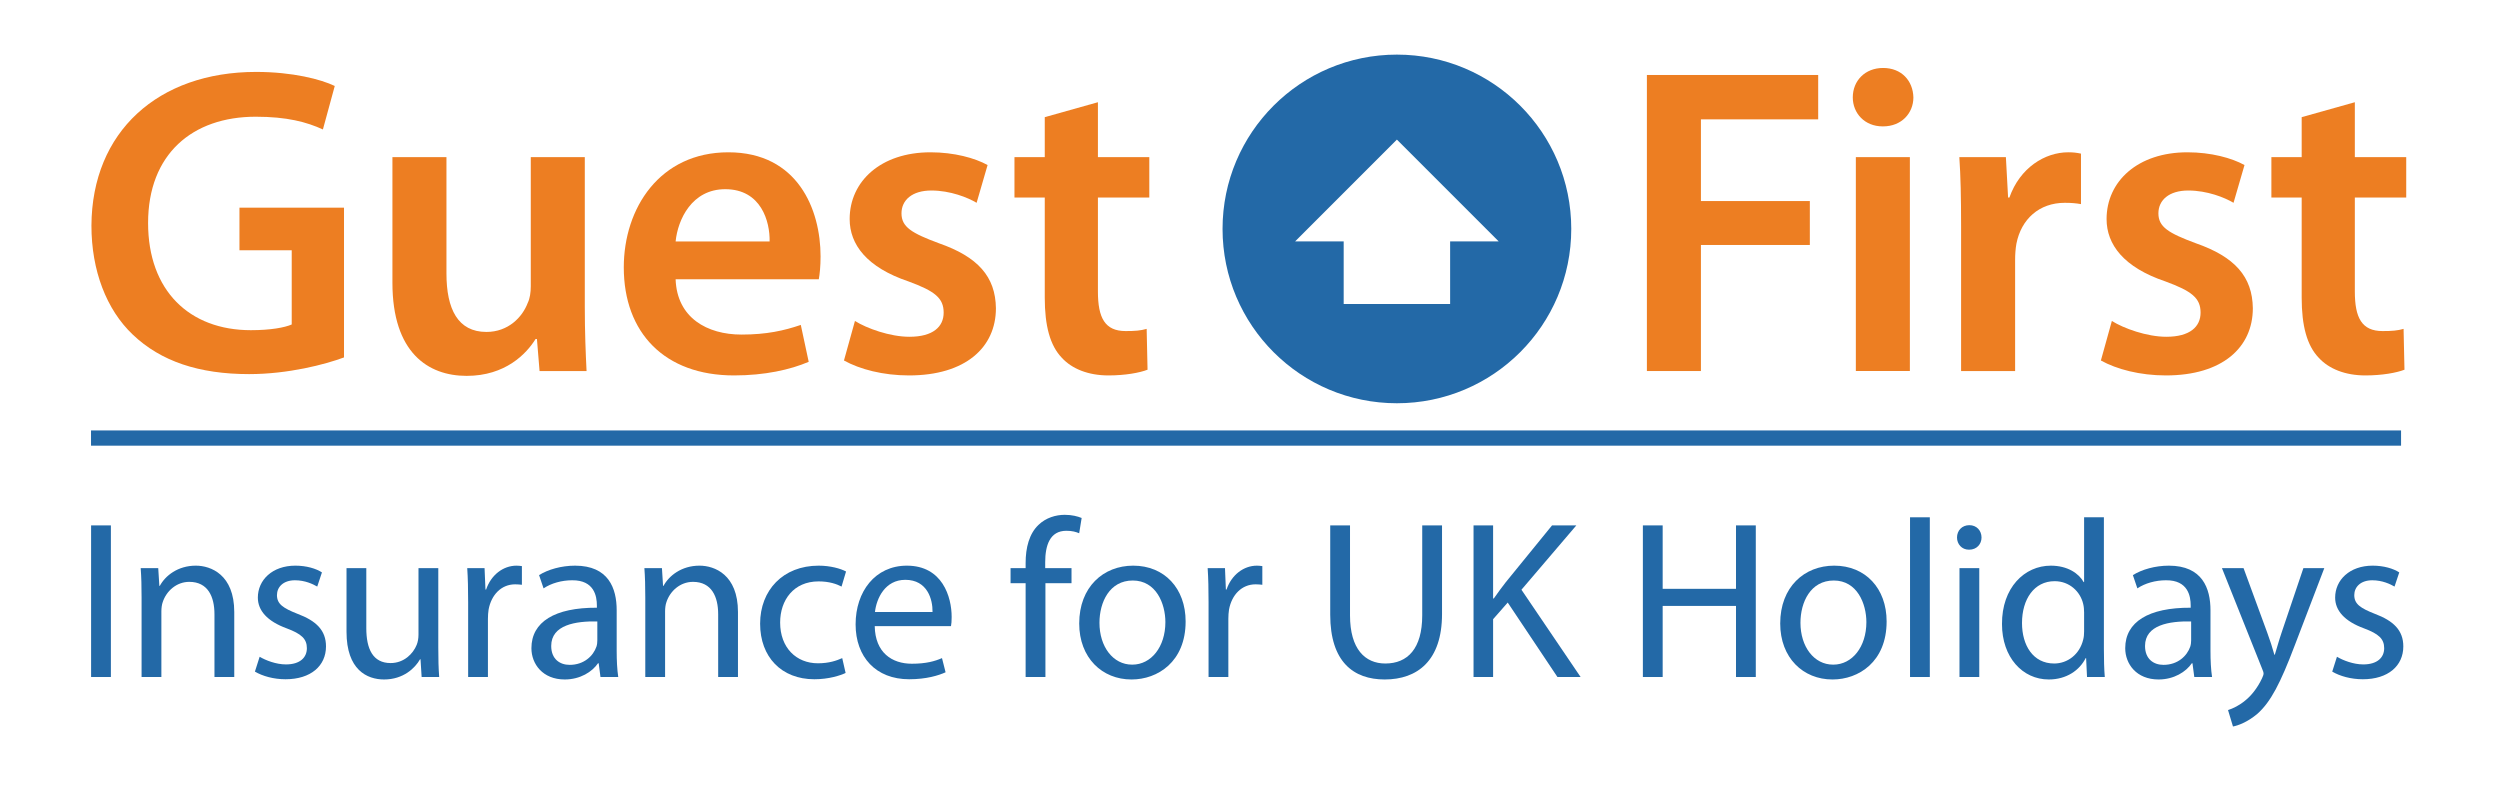 <?xml version="1.0" encoding="UTF-8" standalone="no"?>
<!DOCTYPE svg PUBLIC "-//W3C//DTD SVG 1.1//EN" "http://www.w3.org/Graphics/SVG/1.1/DTD/svg11.dtd">
<svg width="100%" height="100%" viewBox="0 0 412 133" version="1.1" xmlns="http://www.w3.org/2000/svg" xmlns:xlink="http://www.w3.org/1999/xlink" xml:space="preserve" xmlns:serif="http://www.serif.com/" style="fill-rule:evenodd;clip-rule:evenodd;stroke-linejoin:round;stroke-miterlimit:2;">
    <g id="guest-first">
        <rect x="15.013" y="86.585" width="3.261" height="24.986" style="fill:#2369a7;"/>
        <path d="M23.332,98.486C23.332,96.594 23.297,95.11 23.186,93.628L26.077,93.628L26.261,96.556L26.336,96.556C27.226,94.888 29.302,93.22 32.268,93.22C34.751,93.22 38.606,94.703 38.606,100.857L38.606,111.571L35.344,111.571L35.344,101.228C35.344,98.335 34.27,95.89 31.192,95.89C29.079,95.89 27.412,97.41 26.818,99.225C26.669,99.634 26.595,100.227 26.595,100.746L26.595,111.571L23.332,111.571L23.332,98.486Z" style="fill:#2369a7;fill-rule:nonzero;"/>
        <path d="M42.789,108.234C43.789,108.827 45.494,109.496 47.125,109.496C49.461,109.496 50.573,108.345 50.573,106.824C50.573,105.268 49.646,104.454 47.273,103.564C44.011,102.376 42.493,100.597 42.493,98.486C42.493,95.593 44.863,93.22 48.682,93.22C50.498,93.22 52.093,93.701 53.055,94.333L52.28,96.668C51.575,96.26 50.277,95.629 48.607,95.629C46.68,95.629 45.643,96.742 45.643,98.077C45.643,99.558 46.68,100.227 49.015,101.153C52.093,102.304 53.724,103.861 53.724,106.528C53.724,109.718 51.239,111.941 47.051,111.941C45.086,111.941 43.27,111.423 42.01,110.681L42.789,108.234Z" style="fill:#2369a7;fill-rule:nonzero;"/>
        <path d="M72.23,106.641C72.23,108.531 72.267,110.161 72.378,111.57L69.486,111.57L69.301,108.642L69.228,108.642C68.413,110.088 66.483,111.977 63.296,111.977C60.478,111.977 57.106,110.384 57.106,104.119L57.106,93.628L60.367,93.628L60.367,103.526C60.367,106.936 61.443,109.273 64.373,109.273C66.557,109.273 68.078,107.753 68.67,106.27C68.856,105.823 68.967,105.231 68.967,104.601L68.967,93.628L72.23,93.628L72.23,106.641Z" style="fill:#2369a7;fill-rule:nonzero;"/>
        <path d="M77.15,99.226C77.15,97.113 77.112,95.296 77,93.628L79.855,93.628L80.004,97.15L80.115,97.15C80.929,94.741 82.932,93.221 85.12,93.221C85.453,93.221 85.714,93.257 86.009,93.294L86.009,96.372C85.675,96.332 85.342,96.298 84.897,96.298C82.599,96.298 80.969,98.039 80.522,100.449C80.448,100.931 80.411,101.45 80.411,101.969L80.411,111.571L77.15,111.571L77.15,99.226Z" style="fill:#2369a7;fill-rule:nonzero;"/>
        <path d="M98.439,102.414C94.882,102.34 90.84,102.97 90.84,106.455C90.84,108.605 92.25,109.569 93.88,109.569C96.253,109.569 97.773,108.087 98.293,106.567C98.404,106.233 98.439,105.862 98.439,105.529L98.439,102.414ZM101.629,107.271C101.629,108.827 101.702,110.346 101.887,111.57L98.958,111.57L98.663,109.31L98.55,109.31C97.589,110.718 95.622,111.977 93.064,111.977C89.432,111.977 87.578,109.421 87.578,106.825C87.578,102.488 91.434,100.116 98.366,100.152L98.366,99.782C98.366,98.299 97.958,95.593 94.287,95.629C92.582,95.629 90.84,96.112 89.58,96.964L88.838,94.778C90.321,93.851 92.509,93.221 94.77,93.221C100.293,93.221 101.629,96.964 101.629,100.56L101.629,107.271Z" style="fill:#2369a7;fill-rule:nonzero;"/>
        <path d="M106.343,98.486C106.343,96.594 106.306,95.11 106.195,93.628L109.088,93.628L109.272,96.556L109.345,96.556C110.235,94.888 112.313,93.22 115.277,93.22C117.763,93.22 121.617,94.703 121.617,100.857L121.617,111.571L118.355,111.571L118.355,101.228C118.355,98.335 117.28,95.89 114.203,95.89C112.09,95.89 110.421,97.41 109.828,99.225C109.679,99.634 109.606,100.227 109.606,100.746L109.606,111.571L106.343,111.571L106.343,98.486Z" style="fill:#2369a7;fill-rule:nonzero;"/>
        <path d="M139.356,110.905C138.501,111.311 136.611,111.941 134.203,111.941C128.789,111.941 125.267,108.272 125.267,102.784C125.267,97.261 129.05,93.221 134.907,93.221C136.834,93.221 138.54,93.701 139.429,94.184L138.687,96.668C137.909,96.259 136.684,95.814 134.907,95.814C130.791,95.814 128.567,98.894 128.567,102.599C128.567,106.752 131.235,109.31 134.794,109.31C136.649,109.31 137.872,108.865 138.798,108.457L139.356,110.905Z" style="fill:#2369a7;fill-rule:nonzero;"/>
        <path d="M153.682,100.857C153.719,98.781 152.83,95.555 149.197,95.555C145.86,95.555 144.451,98.596 144.192,100.857L153.682,100.857ZM144.156,103.192C144.229,107.566 147.01,109.383 150.271,109.383C152.607,109.383 154.054,108.975 155.24,108.456L155.832,110.792C154.683,111.312 152.681,111.941 149.827,111.941C144.34,111.941 141.004,108.272 141.004,102.894C141.004,97.485 144.229,93.221 149.455,93.221C155.313,93.221 156.833,98.373 156.833,101.672C156.833,102.34 156.797,102.821 156.722,103.192L144.156,103.192Z" style="fill:#2369a7;fill-rule:nonzero;"/>
        <path d="M169.023,111.57L169.023,96.112L166.541,96.112L166.541,93.628L169.023,93.628L169.023,92.775C169.023,90.254 169.616,87.955 171.137,86.51C172.36,85.323 173.992,84.842 175.474,84.842C176.661,84.842 177.624,85.101 178.256,85.363L177.848,87.881C177.328,87.66 176.697,87.473 175.735,87.473C172.991,87.473 172.249,89.922 172.249,92.664L172.249,93.628L176.586,93.628L176.586,96.112L172.286,96.112L172.286,111.57L169.023,111.57Z" style="fill:#2369a7;fill-rule:nonzero;"/>
        <path d="M186.605,109.532C189.719,109.532 192.055,106.603 192.055,102.527C192.055,99.486 190.535,95.668 186.679,95.668C182.861,95.668 181.191,99.225 181.191,102.638C181.191,106.567 183.415,109.532 186.567,109.532L186.605,109.532ZM186.456,111.977C181.638,111.977 177.854,108.42 177.854,102.749C177.854,96.742 181.822,93.22 186.752,93.22C191.904,93.22 195.391,96.964 195.391,102.414C195.391,109.088 190.756,111.977 186.494,111.977L186.456,111.977Z" style="fill:#2369a7;fill-rule:nonzero;"/>
        <path d="M199.17,99.226C199.17,97.113 199.135,95.296 199.022,93.628L201.877,93.628L202.024,97.15L202.137,97.15C202.951,94.741 204.953,93.221 207.141,93.221C207.474,93.221 207.734,93.257 208.032,93.294L208.032,96.372C207.697,96.332 207.363,96.298 206.919,96.298C204.62,96.298 202.99,98.039 202.544,100.449C202.471,100.931 202.432,101.45 202.432,101.969L202.432,111.571L199.17,111.571L199.17,99.226Z" style="fill:#2369a7;fill-rule:nonzero;"/>
        <path d="M222.482,86.585L222.482,101.414C222.482,106.974 224.968,109.346 228.303,109.346C231.973,109.346 234.383,106.9 234.383,101.414L234.383,86.585L237.646,86.585L237.646,101.191C237.646,108.865 233.605,111.977 228.193,111.977C223.076,111.977 219.221,109.088 219.221,101.302L219.221,86.585L222.482,86.585Z" style="fill:#2369a7;fill-rule:nonzero;"/>
        <path d="M242.839,86.585L246.063,86.585L246.063,98.632L246.176,98.632C246.841,97.669 247.509,96.78 248.139,95.965L255.777,86.585L259.78,86.585L250.735,97.187L260.484,111.571L256.666,111.571L248.473,99.301L246.063,102.044L246.063,111.571L242.839,111.571L242.839,86.585Z" style="fill:#2369a7;fill-rule:nonzero;"/>
        <path d="M274.007,86.585L274.007,97.038L286.093,97.038L286.093,86.585L289.355,86.585L289.355,111.571L286.093,111.571L286.093,99.855L274.007,99.855L274.007,111.571L270.746,111.571L270.746,86.585L274.007,86.585Z" style="fill:#2369a7;fill-rule:nonzero;"/>
        <path d="M302.129,109.532C305.244,109.532 307.579,106.603 307.579,102.527C307.579,99.486 306.059,95.668 302.203,95.668C298.386,95.668 296.715,99.225 296.715,102.638C296.715,106.567 298.94,109.532 302.092,109.532L302.129,109.532ZM301.981,111.977C297.162,111.977 293.379,108.42 293.379,102.749C293.379,96.742 297.346,93.22 302.276,93.22C307.429,93.22 310.915,96.964 310.915,102.414C310.915,109.088 306.281,111.977 302.018,111.977L301.981,111.977Z" style="fill:#2369a7;fill-rule:nonzero;"/>
        <rect x="314.773" y="85.25" width="3.261" height="26.321" style="fill:#2369a7;"/>
        <path d="M322.923,93.629L326.184,93.629L326.184,111.571L322.923,111.571L322.923,93.629ZM324.479,90.588C323.293,90.588 322.516,89.661 322.516,88.586C322.516,87.436 323.331,86.548 324.554,86.548C325.741,86.548 326.556,87.436 326.556,88.586C326.556,89.661 325.776,90.588 324.516,90.588L324.479,90.588Z" style="fill:#2369a7;fill-rule:nonzero;"/>
        <path d="M343.46,100.931C343.46,100.486 343.42,99.966 343.309,99.522C342.828,97.485 341.049,95.779 338.603,95.779C335.228,95.779 333.227,98.743 333.227,102.674C333.227,106.344 335.042,109.346 338.528,109.346C340.715,109.346 342.717,107.864 343.309,105.415C343.42,105.008 343.46,104.565 343.46,104.047L343.46,100.931ZM346.721,85.25L346.721,106.936C346.721,108.53 346.758,110.346 346.869,111.57L343.941,111.57L343.792,108.457L343.717,108.457C342.717,110.458 340.566,111.977 337.638,111.977C333.3,111.977 329.929,108.308 329.929,102.859C329.889,96.853 333.635,93.221 337.972,93.221C340.753,93.221 342.605,94.517 343.384,95.926L343.46,95.926L343.46,85.25L346.721,85.25Z" style="fill:#2369a7;fill-rule:nonzero;"/>
        <path d="M361.1,102.414C357.541,102.34 353.501,102.97 353.501,106.455C353.501,108.605 354.909,109.569 356.54,109.569C358.911,109.569 360.431,108.087 360.952,106.567C361.062,106.233 361.1,105.862 361.1,105.529L361.1,102.414ZM364.287,107.271C364.287,108.827 364.361,110.346 364.547,111.57L361.618,111.57L361.321,109.31L361.211,109.31C360.246,110.718 358.282,111.977 355.725,111.977C352.092,111.977 350.237,109.421 350.237,106.825C350.237,102.488 354.093,100.116 361.025,100.152L361.025,99.782C361.025,98.299 360.617,95.593 356.948,95.629C355.242,95.629 353.501,96.112 352.238,96.964L351.498,94.778C352.981,93.851 355.167,93.221 357.429,93.221C362.952,93.221 364.287,96.964 364.287,100.56L364.287,107.271Z" style="fill:#2369a7;fill-rule:nonzero;"/>
        <path d="M369.737,93.628L373.629,104.23C374.074,105.415 374.52,106.825 374.817,107.901L374.89,107.901C375.224,106.825 375.595,105.455 376.04,104.156L379.598,93.628L383.044,93.628L378.153,106.417C375.818,112.572 374.223,115.686 371.999,117.651C370.369,119.022 368.809,119.578 367.994,119.726L367.178,117.02C367.994,116.76 369.07,116.241 370.034,115.426C370.922,114.722 371.999,113.461 372.778,111.793C372.925,111.458 373.036,111.2 373.036,111.016C373.036,110.829 372.963,110.569 372.778,110.161L366.177,93.628L369.737,93.628Z" style="fill:#2369a7;fill-rule:nonzero;"/>
        <path d="M385.129,108.234C386.13,108.827 387.836,109.496 389.466,109.496C391.801,109.496 392.913,108.345 392.913,106.824C392.913,105.268 391.987,104.454 389.614,103.564C386.351,102.376 384.832,100.597 384.832,98.486C384.832,95.593 387.206,93.22 391.024,93.22C392.84,93.22 394.433,93.701 395.398,94.333L394.619,96.668C393.914,96.26 392.617,95.629 390.95,95.629C389.022,95.629 387.984,96.742 387.984,98.077C387.984,99.558 389.022,100.227 391.358,101.153C394.433,102.304 396.066,103.861 396.066,106.528C396.066,109.718 393.582,111.941 389.391,111.941C387.428,111.941 385.611,111.423 384.351,110.681L385.129,108.234Z" style="fill:#2369a7;fill-rule:nonzero;"/>
        <path d="M56.692,58.904C53.577,60.061 47.498,61.653 41.054,61.653C32.803,61.653 26.505,59.553 21.874,55.138C17.53,51.012 15.069,44.57 15.069,37.186C15.14,21.696 26.072,11.852 42.215,11.852C48.223,11.852 52.925,13.082 55.169,14.168L53.215,21.335C50.537,20.104 47.28,19.235 42.14,19.235C31.717,19.235 24.405,25.388 24.405,36.753C24.405,47.899 31.211,54.414 41.344,54.414C44.603,54.414 46.918,53.981 48.075,53.474L48.075,41.24L39.462,41.24L39.462,34.219L56.692,34.219L56.692,58.904Z" style="fill:#ed7e22;fill-rule:nonzero;"/>
        <path d="M96.375,50.578C96.375,54.776 96.522,58.251 96.665,61.147L88.92,61.147L88.486,55.862L88.267,55.862C86.748,58.323 83.275,61.943 76.905,61.943C70.536,61.943 64.672,58.106 64.672,46.597L64.672,25.895L73.576,25.895L73.576,45.077C73.576,50.94 75.457,54.703 80.163,54.703C83.78,54.703 86.099,52.243 86.966,49.927C87.328,49.203 87.472,48.19 87.472,47.176L87.472,25.895L96.375,25.895L96.375,50.578Z" style="fill:#ed7e22;fill-rule:nonzero;"/>
        <path d="M126.832,39.793C126.904,36.535 125.456,31.179 119.52,31.179C114.019,31.179 111.703,36.173 111.341,39.793L126.832,39.793ZM111.341,46.018C111.559,52.387 116.552,55.138 122.198,55.138C126.327,55.138 129.219,54.487 131.972,53.546L133.273,59.627C130.234,60.928 126.036,61.871 120.968,61.871C109.531,61.871 102.8,54.85 102.8,44.064C102.8,34.291 108.735,25.099 120.029,25.099C131.463,25.099 135.23,34.508 135.23,42.254C135.23,43.919 135.083,45.221 134.939,46.018L111.341,46.018Z" style="fill:#ed7e22;fill-rule:nonzero;"/>
        <path d="M140.895,52.894C142.848,54.125 146.683,55.5 149.87,55.5C153.777,55.5 155.515,53.835 155.515,51.519C155.515,49.13 154.067,47.973 149.723,46.38C142.848,44.064 140.024,40.3 140.024,36.101C140.024,29.876 145.164,25.099 153.344,25.099C157.253,25.099 160.655,26.039 162.755,27.198L160.945,33.423C159.497,32.554 156.601,31.396 153.489,31.396C150.304,31.396 148.565,32.989 148.565,35.16C148.565,37.404 150.232,38.418 154.719,40.083C161.16,42.326 164.056,45.584 164.128,50.795C164.128,57.237 159.135,61.871 149.799,61.871C145.526,61.871 141.691,60.857 139.085,59.409L140.895,52.894Z" style="fill:#ed7e22;fill-rule:nonzero;"/>
        <path d="M180.937,16.847L180.937,25.895L189.406,25.895L189.406,32.554L180.937,32.554L180.937,48.045C180.937,52.388 182.095,54.559 185.496,54.559C187.087,54.559 187.958,54.487 188.969,54.197L189.116,60.928C187.811,61.436 185.424,61.871 182.672,61.871C179.342,61.871 176.664,60.785 175.001,58.975C173.044,56.948 172.177,53.691 172.177,49.059L172.177,32.554L167.184,32.554L167.184,25.895L172.177,25.895L172.177,19.308L180.937,16.847Z" style="fill:#ed7e22;fill-rule:nonzero;"/>
        <path d="M271.408,12.358L299.638,12.358L299.638,19.669L280.312,19.669L280.312,33.133L298.261,33.133L298.261,40.372L280.312,40.372L280.312,61.146L271.408,61.146L271.408,12.358Z" style="fill:#ed7e22;fill-rule:nonzero;"/>
        <path d="M305.844,25.895L314.747,25.895L314.747,61.146L305.844,61.146L305.844,25.895ZM310.259,20.828C307.292,20.828 305.339,18.656 305.339,16.05C305.339,13.3 307.364,11.201 310.331,11.201C313.371,11.201 315.255,13.3 315.327,16.05C315.327,18.656 313.371,20.828 310.331,20.828L310.259,20.828Z" style="fill:#ed7e22;fill-rule:nonzero;"/>
        <path d="M323.188,37.259C323.188,32.482 323.112,29.007 322.897,25.895L330.571,25.895L330.933,32.554L331.149,32.554C332.886,27.631 337.012,25.098 340.847,25.098C341.718,25.098 342.224,25.172 342.947,25.316L342.947,33.64C342.151,33.496 341.356,33.423 340.27,33.423C336.069,33.423 333.101,36.102 332.306,40.154C332.162,40.951 332.091,41.892 332.091,42.833L332.091,61.147L323.188,61.147L323.188,37.259Z" style="fill:#ed7e22;fill-rule:nonzero;"/>
        <path d="M348.035,52.894C349.988,54.125 353.824,55.5 357.01,55.5C360.917,55.5 362.655,53.835 362.655,51.519C362.655,49.13 361.208,47.973 356.863,46.38C349.988,44.064 347.164,40.3 347.164,36.101C347.164,29.876 352.304,25.099 360.484,25.099C364.393,25.099 367.794,26.039 369.895,27.198L368.086,33.423C366.637,32.554 363.741,31.396 360.63,31.396C357.444,31.396 355.705,32.989 355.705,35.16C355.705,37.404 357.372,38.418 361.86,40.083C368.3,42.326 371.197,45.584 371.268,50.795C371.268,57.237 366.275,61.871 356.938,61.871C352.667,61.871 348.831,60.857 346.225,59.409L348.035,52.894Z" style="fill:#ed7e22;fill-rule:nonzero;"/>
        <path d="M388.077,16.847L388.077,25.895L396.546,25.895L396.546,32.554L388.077,32.554L388.077,48.045C388.077,52.388 389.235,54.559 392.636,54.559C394.227,54.559 395.099,54.487 396.109,54.197L396.257,60.928C394.951,61.436 392.564,61.871 389.812,61.871C386.482,61.871 383.805,60.785 382.142,58.975C380.185,56.948 379.317,53.691 379.317,49.059L379.317,32.554L374.324,32.554L374.324,25.895L379.317,25.895L379.317,19.308L388.077,16.847Z" style="fill:#ed7e22;fill-rule:nonzero;"/>
        <path d="M238.981,50.095L221.439,50.095L221.439,39.778L213.439,39.778L230.208,23.005L246.981,39.779L238.981,39.779L238.981,50.095ZM230.208,9C214.347,9 201.476,21.849 201.476,37.724C201.476,53.599 214.347,66.456 230.208,66.456C246.072,66.456 258.944,53.599 258.944,37.724C258.944,21.849 246.072,9 230.208,9" style="fill:#2369a7;fill-rule:nonzero;"/>
        <rect x="15" y="70.936" width="380.695" height="2.511" style="fill:#2369a7;"/>
    </g>
</svg>
